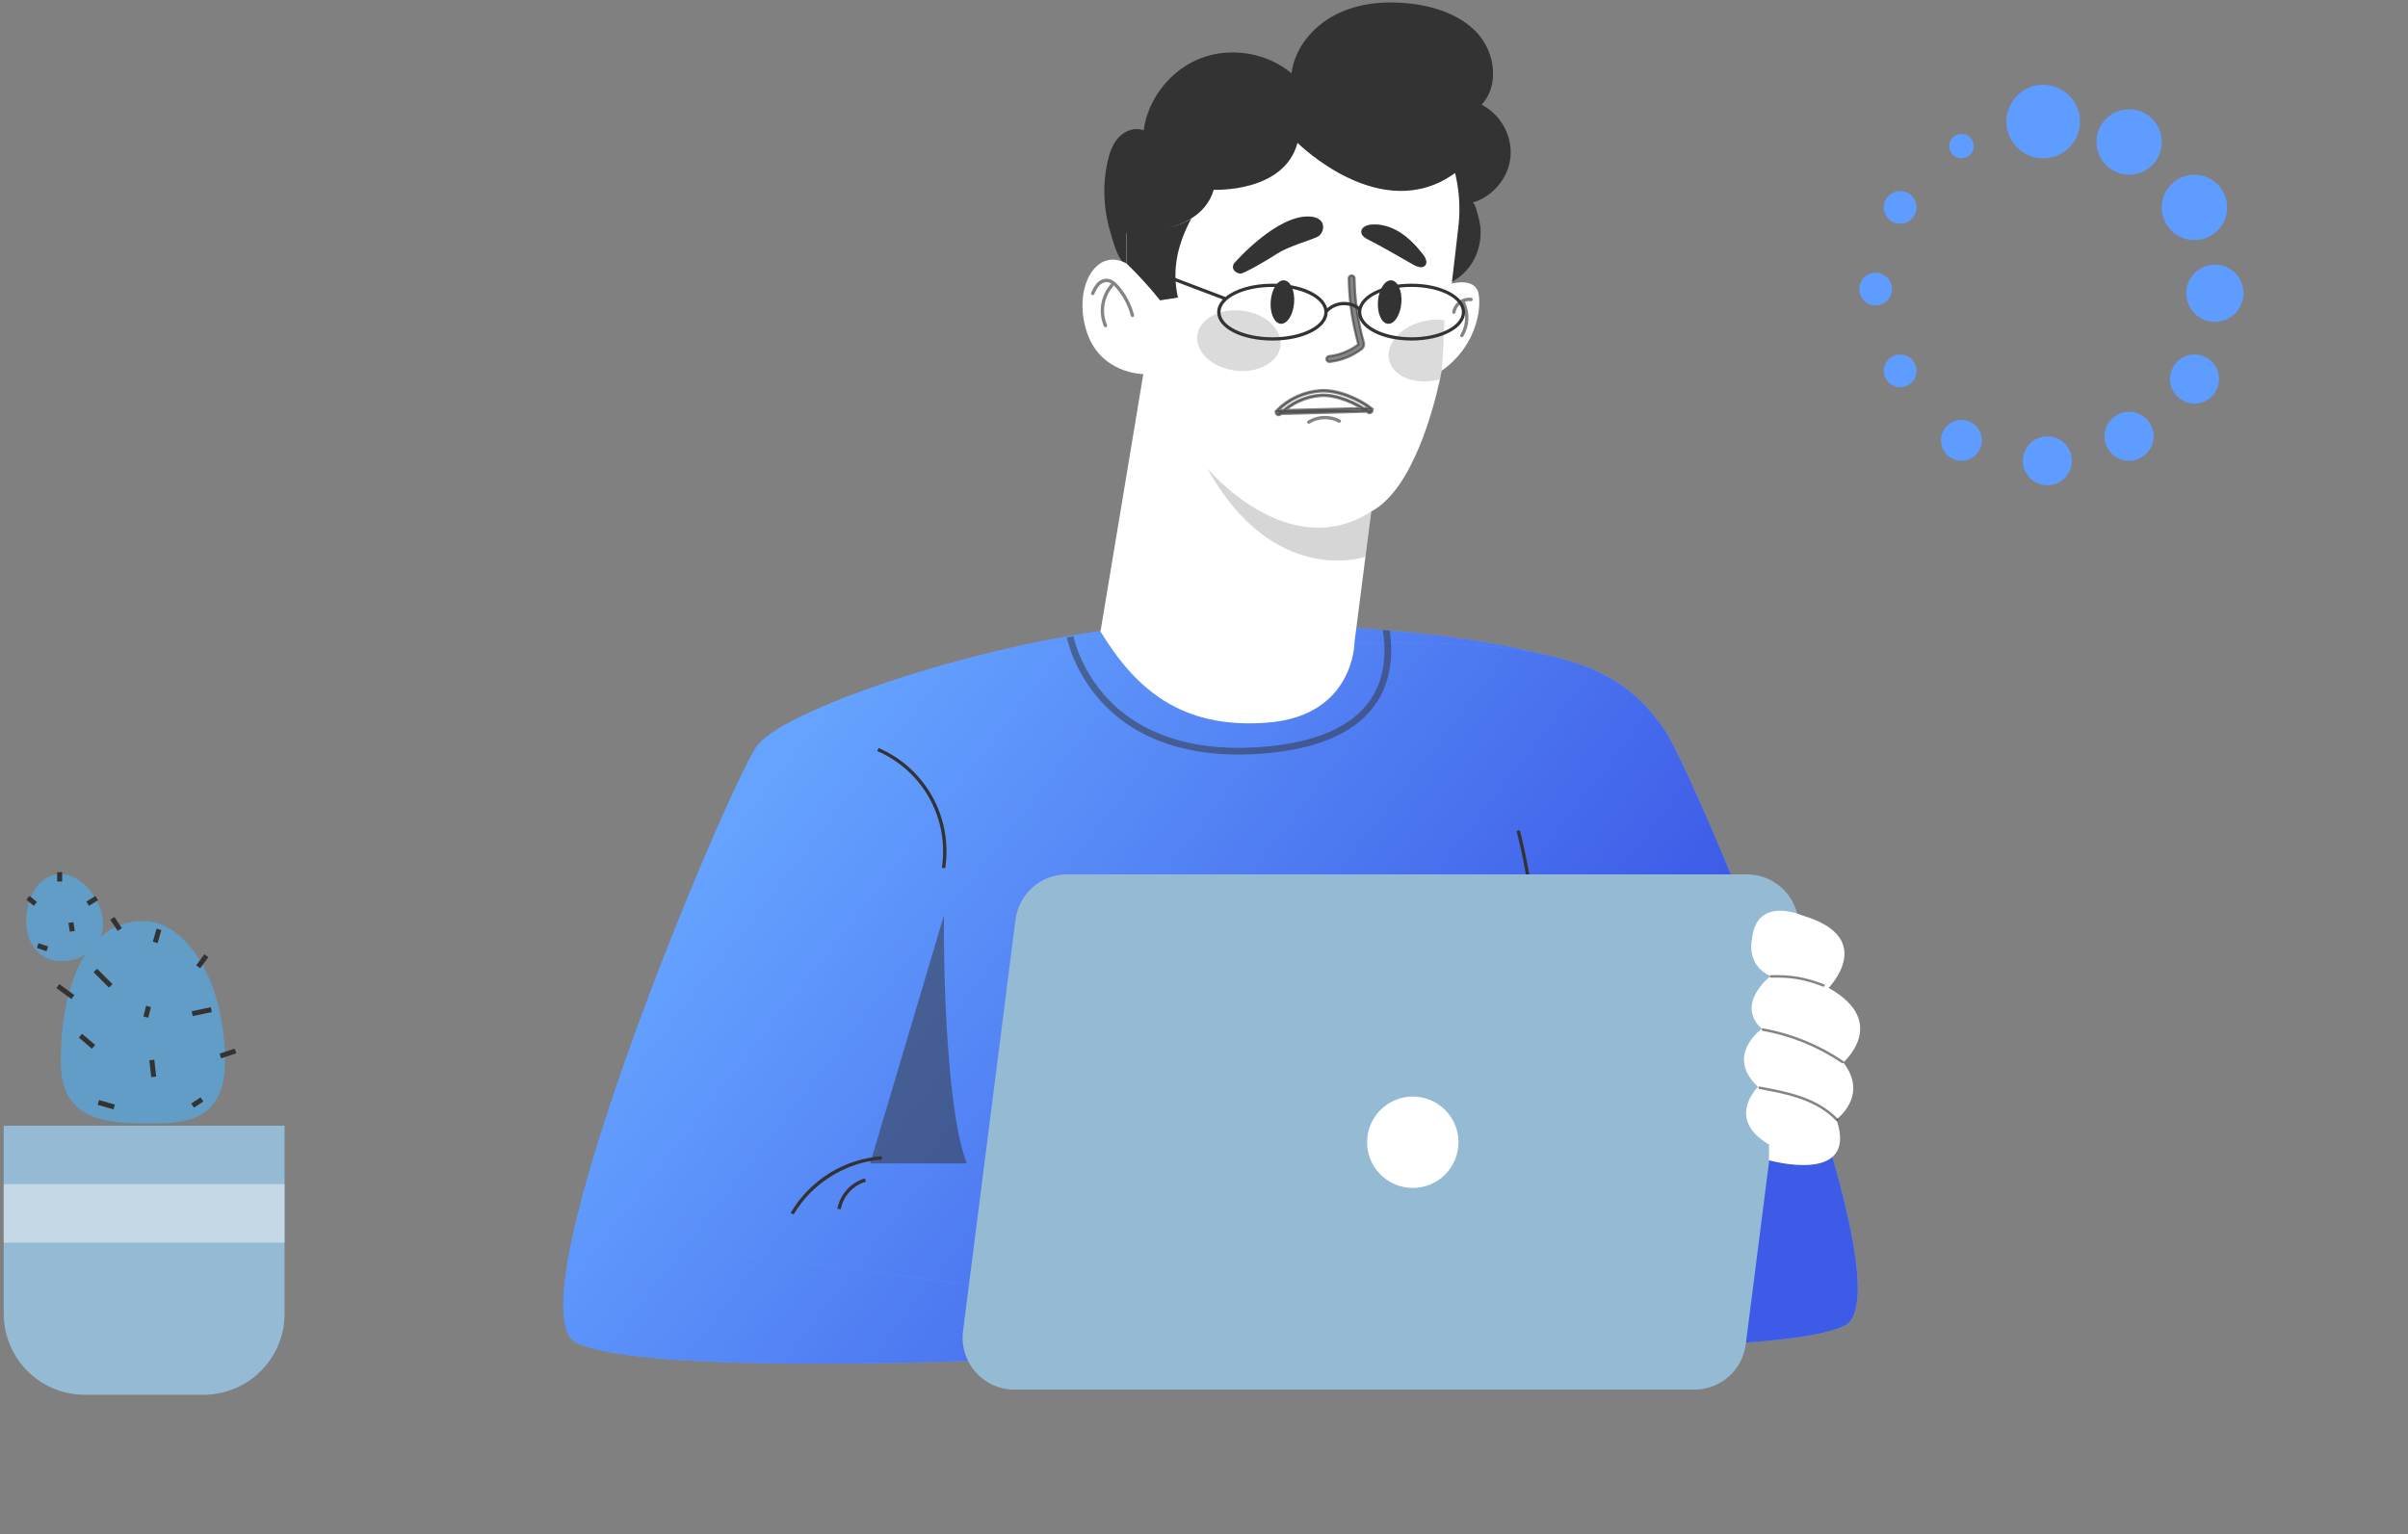 <?xml version="1.0" encoding="UTF-8"?> <svg xmlns="http://www.w3.org/2000/svg" width="444" height="283" viewBox="0 0 444 283" fill="none"><rect x="0" y="0" width="444" height="283" fill="#808080" stroke="none"/> <path d="M41.49 195.734C41.49 207.579 32.995 207.208 26.347 207.208C17.272 207.208 11.201 205.226 11.201 195.734C11.201 181.45 16.066 169.873 26.347 169.873C34.709 169.878 41.49 181.455 41.49 195.734Z" fill="#619DC6"></path> <path d="M17.902 178.666L17.254 179.316L20.088 182.143L20.737 181.493L17.902 178.666Z" fill="#333333"></path> <path d="M38.865 185.754L35.344 186.506L35.535 187.404L39.057 186.652L38.865 185.754Z" fill="#333333"></path> <path d="M28.452 195.451L27.539 195.553L27.884 198.65L28.797 198.549L28.452 195.451Z" fill="#333333"></path> <path d="M15.135 190.662L14.537 191.359L16.946 193.424L17.544 192.727L15.135 190.662Z" fill="#333333"></path> <path d="M28.865 171.277L28.178 173.686L29.061 173.938L29.748 171.529L28.865 171.277Z" fill="#333333"></path> <path d="M21.702 171.684L20.324 169.616L21.09 169.107L22.466 171.173L21.702 171.684Z" fill="#333333"></path> <path d="M43.276 193.394L40.486 194.322L40.776 195.192L43.565 194.264L43.276 193.394Z" fill="#333333"></path> <path d="M37.694 175.991L36.17 178.025L36.905 178.576L38.429 176.542L37.694 175.991Z" fill="#333333"></path> <path d="M10.933 181.489L10.391 182.23L13.168 184.261L13.71 183.52L10.933 181.489Z" fill="#333333"></path> <path d="M18.265 202.885L18.012 203.768L20.932 204.604L21.185 203.721L18.265 202.885Z" fill="#333333"></path> <path d="M26.938 185.503L26.443 187.473L27.334 187.696L27.828 185.726L26.938 185.503Z" fill="#333333"></path> <path d="M36.979 202.383L35.258 203.529L35.766 204.292L37.487 203.146L36.979 202.383Z" fill="#333333"></path> <path d="M19.008 170.308C19.008 174.161 15.57 177.285 11.343 177.285C7.117 177.285 4.811 173.732 4.811 169.878C4.811 166.025 6.967 161.219 11.196 161.219C15.425 161.219 19.008 166.457 19.008 170.308Z" fill="#619DC6"></path> <path d="M5.449 165.224L4.861 165.93L6.223 167.065L6.812 166.359L5.449 165.224Z" fill="#333333"></path> <path d="M11.463 160.854H10.545V162.575H11.463V160.854Z" fill="#333333"></path> <path d="M17.587 165.245L15.922 166.287L16.409 167.066L18.075 166.023L17.587 165.245Z" fill="#333333"></path> <path d="M13.528 170.074L12.619 170.221L12.88 171.838L13.79 171.691L13.528 170.074Z" fill="#333333"></path> <path d="M7.094 173.962L6.801 174.832L8.579 175.431L8.872 174.561L7.094 173.962Z" fill="#333333"></path> <path d="M52.472 207.611V242.299C52.471 246.262 50.894 250.063 48.088 252.866C45.282 255.668 41.476 257.243 37.507 257.244H15.649C14.12 257.243 12.6 257.012 11.14 256.559C8.106 255.6 5.457 253.7 3.576 251.136C1.696 248.572 0.682 245.477 0.682 242.299V207.611H52.472Z" fill="#95BAD3"></path> <path opacity="0.5" d="M52.472 218.398H0.682V229.188H52.472V218.398Z" fill="#F6F7F8"></path> <path d="M314 234.031L185.504 250.731C185.504 250.731 118.926 253.82 106.278 247.641C93.63 241.462 134.241 145.033 139.568 137.616C144.895 130.199 187.505 116.598 213.467 115.37C225.172 114.813 240.534 115.012 254.972 116.186L256.252 116.289C273.342 117.762 288.937 120.619 295.36 125.255C307.342 133.912 314 163.582 317.328 182.125C320.656 200.667 314 234.031 314 234.031Z" fill="#5E9CFF"></path> <path d="M314 234.031L185.504 250.731C185.504 250.731 118.926 253.82 106.278 247.641C93.63 241.462 134.241 145.033 139.568 137.616C144.895 130.199 187.505 116.598 213.467 115.37C225.172 114.813 240.534 115.012 254.972 116.186L256.252 116.289C273.342 117.762 288.937 120.619 295.36 125.255C307.342 133.912 314 163.582 317.328 182.125C320.656 200.667 314 234.031 314 234.031Z" fill="url(#paint0_linear_9440_20909)"></path> <path d="M132.383 230.873L260.88 247.573C260.88 247.573 327.457 250.663 340.105 244.484C352.753 238.305 312.142 141.875 306.815 134.459C301.488 127.042 294.628 120.034 268.667 118.806C256.962 118.249 241.6 118.448 227.162 119.622L225.882 119.725C208.791 121.198 193.196 124.055 186.774 128.691C174.791 137.348 132.383 160.425 129.056 178.967C125.728 197.509 132.383 230.873 132.383 230.873Z" fill="#5E9CFF"></path> <path d="M132.383 230.873L260.88 247.573C260.88 247.573 327.457 250.663 340.105 244.484C352.753 238.305 312.142 141.875 306.815 134.459C301.488 127.042 294.628 120.034 268.667 118.806C256.962 118.249 241.6 118.448 227.162 119.622L225.882 119.725C208.791 121.198 193.196 124.055 186.774 128.691C174.791 137.348 132.383 160.425 129.056 178.967C125.728 197.509 132.383 230.873 132.383 230.873Z" fill="url(#paint1_linear_9440_20909)"></path> <path opacity="0.5" d="M254.526 128.408C251.368 134.263 244.585 137.775 234.363 138.843C232.386 139.053 230.399 139.159 228.41 139.163C219.969 139.163 210.204 137.132 203.185 129.535C197.937 123.848 196.756 117.821 196.709 117.565L197.922 117.337C197.922 117.396 199.104 123.317 204.136 128.745C210.791 135.914 221.197 138.981 234.238 137.615C244.027 136.591 250.486 133.296 253.438 127.819C255.464 124.069 255.543 119.812 254.963 116.178L256.243 116.281C256.916 120.9 256.334 125.063 254.526 128.408Z" fill="#333333"></path> <path opacity="0.5" d="M160.445 214.56H178.269C174.644 205.448 173.943 180.274 174.046 168.826L168.039 189.038L167.852 189.638V189.655L165.502 197.573L165.136 198.801L162.926 206.215L162.607 207.293L160.445 214.56Z" fill="#333333"></path> <path opacity="0.88" d="M173.967 214.559H174.052C174.024 214.565 173.995 214.565 173.967 214.559Z" fill="#333333"></path> <path d="M146.328 224.006L145.793 223.697C147.532 220.724 149.968 218.218 152.891 216.397C155.814 214.576 159.137 213.494 162.572 213.244L162.614 213.861C156.022 214.3 149.629 218.274 146.328 224.006Z" fill="#333333"></path> <path d="M155.019 223.027L154.41 222.921C154.652 221.608 155.256 220.388 156.155 219.401C157.054 218.413 158.211 217.697 159.496 217.334L159.658 217.931C158.491 218.271 157.441 218.927 156.622 219.827C155.804 220.726 155.249 221.833 155.019 223.027Z" fill="#333333"></path> <path d="M174.278 160.13L173.667 160.037C174.34 155.638 173.537 151.141 171.382 147.248C169.227 143.354 165.843 140.285 161.758 138.52L162.003 137.953C166.214 139.772 169.703 142.935 171.925 146.948C174.147 150.96 174.976 155.596 174.283 160.13H174.278Z" fill="#333333"></path> <path d="M282.22 167.489C281.694 162.694 280.831 157.942 279.637 153.269L280.236 153.119C281.437 157.818 282.305 162.596 282.834 167.418L282.22 167.489Z" fill="#333333"></path> <path d="M278.521 28.924C278.157 32.799 275.235 36.316 271.482 37.372C272.106 37.2 272.956 41.496 272.978 41.94C273.115 43.7 272.833 45.468 272.155 47.098C270.814 50.305 267.469 53.093 263.837 52.785C259.497 52.419 258.451 48.193 255.708 45.541C252.11 42.044 247.542 39.712 242.599 38.851C237.656 37.99 232.568 38.638 228 40.712C224.613 42.25 221.615 44.519 218.353 46.324C216.027 47.611 209.666 50.769 207.25 48.574C205.958 47.4 205.236 44.482 204.747 42.864C204.377 41.641 204.098 40.392 203.912 39.128C203.796 38.368 203.714 37.606 203.667 36.842C203.528 34.512 203.707 32.175 204.2 29.894C204.563 28.238 205.121 26.564 206.275 25.328C207.429 24.093 209.305 23.393 210.867 24.037C211.678 18.157 215.868 12.872 221.401 10.74C226.934 8.608 233.582 9.709 238.133 13.515C238.735 8.815 242.148 4.767 246.378 2.645C250.607 0.523 255.543 0.113 260.241 0.681C264.895 1.25 269.672 2.891 272.708 6.459C274.489 8.592 275.41 11.312 275.291 14.088C275.193 16.023 274.532 17.877 273.189 19.304C274.922 20.21 276.35 21.604 277.298 23.314C278.246 25.024 278.671 26.974 278.521 28.924Z" fill="#333333"></path> <path d="M271.169 62.185C269.938 64.668 268.098 66.798 265.82 68.376C265.82 68.376 265.722 68.951 265.506 69.936C264.442 74.887 260.579 90.21 252.84 94.338L249.751 118.443C249.751 118.443 249.751 132.041 233.679 133.279C217.608 134.517 209.25 126.857 202.916 116.466L210.81 68.995C210.81 68.995 202.774 68.995 200.303 60.959C197.833 52.924 202.157 45.507 207.72 48.599V43.036C207.72 43.036 214.771 43.355 219.644 40.303C221.535 39.117 223.099 37.422 223.789 35C223.789 35 236.771 35.617 239.242 26.346C239.242 26.346 254.695 41.798 268.293 31.908C269.08 35.143 269.29 38.491 268.912 41.798C268.421 46.145 267.684 52.307 267.684 52.307C267.684 52.307 272.009 51.079 272.628 54.161C272.984 55.971 272.706 59.063 271.169 62.185Z" fill="white"></path> <path opacity="0.2" d="M222.553 86.309C222.553 86.309 237.387 104.237 252.839 94.344L251.771 102.682C251.771 102.682 234.916 108.562 222.553 86.309Z" fill="#333333"></path> <path d="M217.2 54.87C216.291 55.074 214.823 55.204 213.914 55.401C211.995 53.01 209.931 50.739 207.732 48.603V42.431C207.732 42.431 214.783 43.369 219.656 40.316C217.239 44.825 215.989 49.622 217.2 54.87Z" fill="#333333"></path> <path d="M227.508 48.606C227.508 48.606 235.544 39.335 241.725 39.951C244.8 40.258 244.199 43.043 242.953 43.66C241.708 44.276 237.391 45.514 235.536 46.752C233.682 47.989 229.355 50.46 228.739 50.46C228.122 50.46 226.892 49.841 227.508 48.606Z" fill="#333333"></path> <path d="M252.331 44.223C251.704 43.906 250.987 43.447 250.992 42.749C250.992 41.941 251.957 41.507 252.763 41.423C254.671 41.224 256.602 41.858 258.213 42.897C259.824 43.935 261.16 45.367 262.343 46.87C262.835 47.479 263.294 48.378 262.783 48.968C262.272 49.557 261.31 49.213 260.632 48.838C257.847 47.288 255.177 45.65 252.331 44.223Z" fill="#333333"></path> <path opacity="0.6" d="M248.699 51.342C248.763 55.444 249.355 59.52 250.458 63.472L250.458 63.472L250.459 63.477C250.462 63.488 250.462 63.5 250.459 63.512C250.456 63.522 250.449 63.532 250.441 63.539C248.874 64.732 247.011 65.474 245.053 65.685L245.053 65.685L245.049 65.685C244.917 65.702 244.797 65.767 244.712 65.869C244.626 65.971 244.583 66.101 244.59 66.234C244.596 66.366 244.653 66.491 244.749 66.584C244.844 66.676 244.971 66.729 245.103 66.731L245.116 66.732L245.129 66.731L245.154 66.728L245.155 66.728C247.305 66.496 249.351 65.681 251.071 64.371L251.072 64.371C251.248 64.235 251.379 64.05 251.448 63.839C251.517 63.628 251.521 63.401 251.46 63.188C250.383 59.325 249.808 55.339 249.749 51.328C249.75 51.259 249.736 51.19 249.71 51.126C249.683 51.061 249.643 51.002 249.592 50.953C249.542 50.904 249.481 50.866 249.415 50.841C249.35 50.816 249.281 50.805 249.212 50.808C249.144 50.81 249.077 50.824 249.015 50.851C248.952 50.879 248.895 50.918 248.847 50.968C248.799 51.017 248.761 51.076 248.735 51.14C248.71 51.204 248.697 51.273 248.699 51.342ZM248.699 51.342L248.914 51.338L248.699 51.342Z" fill="#333333" stroke="#333333" stroke-width="0.432"></path> <path opacity="0.6" d="M252.338 75.908C252.37 75.933 252.407 75.952 252.447 75.963C252.486 75.973 252.527 75.976 252.568 75.971C252.608 75.966 252.647 75.953 252.682 75.933C252.718 75.912 252.749 75.885 252.774 75.853C252.799 75.821 252.817 75.784 252.828 75.745C252.839 75.705 252.842 75.664 252.837 75.624C252.832 75.583 252.818 75.544 252.798 75.509C252.778 75.473 252.751 75.442 252.719 75.417C250.457 73.659 246.559 71.979 243.484 72.185C240.488 72.398 237.67 73.69 235.554 75.822L252.338 75.908ZM252.338 75.908C250.221 74.26 246.414 72.612 243.524 72.804C240.678 73.007 238.003 74.235 235.994 76.26C235.961 76.292 235.921 76.317 235.877 76.332C235.834 76.347 235.787 76.353 235.741 76.348L252.338 75.908ZM235.402 75.67C237.555 73.501 240.421 72.186 243.469 71.97L243.47 71.97C245.049 71.864 246.824 72.242 248.482 72.862C250.142 73.483 251.701 74.353 252.851 75.247L235.402 75.67ZM235.402 75.67C235.353 75.718 235.314 75.776 235.288 75.839C235.261 75.903 235.247 75.972 235.247 76.041C235.247 76.11 235.261 76.179 235.288 76.243C235.314 76.306 235.353 76.364 235.402 76.412C235.487 76.498 235.599 76.551 235.72 76.563C235.797 76.571 235.875 76.561 235.949 76.536C236.022 76.51 236.089 76.468 236.145 76.413L236.145 76.413L236.147 76.412C238.119 74.424 240.746 73.219 243.539 73.019C244.942 72.927 246.583 73.28 248.145 73.868C249.705 74.456 251.166 75.27 252.206 76.079L252.206 76.079C252.261 76.121 252.323 76.153 252.39 76.171C252.456 76.189 252.526 76.194 252.595 76.185C252.663 76.176 252.729 76.154 252.789 76.12C252.85 76.086 252.902 76.04 252.945 75.985C252.987 75.931 253.018 75.868 253.036 75.802C253.055 75.735 253.059 75.665 253.051 75.597C253.042 75.528 253.02 75.462 252.986 75.402C252.951 75.342 252.906 75.289 252.851 75.247L235.402 75.67Z" fill="#333333" stroke="#333333" stroke-width="0.432"></path> <path opacity="0.6" d="M241.293 78.151C241.229 78.145 241.168 78.119 241.12 78.076C241.071 78.034 241.037 77.978 241.022 77.915C241.007 77.852 241.012 77.786 241.037 77.726C241.061 77.667 241.104 77.616 241.158 77.582C242.044 77.04 243.055 76.737 244.093 76.701C245.131 76.665 246.16 76.897 247.082 77.375C247.121 77.392 247.155 77.418 247.184 77.449C247.213 77.48 247.234 77.517 247.248 77.557C247.262 77.597 247.267 77.64 247.264 77.682C247.261 77.724 247.249 77.766 247.229 77.803C247.209 77.84 247.181 77.873 247.148 77.9C247.115 77.926 247.077 77.946 247.036 77.957C246.995 77.968 246.952 77.97 246.91 77.964C246.868 77.958 246.828 77.943 246.792 77.92C245.967 77.492 245.045 77.284 244.115 77.316C243.186 77.349 242.281 77.62 241.487 78.105C241.429 78.141 241.361 78.158 241.293 78.151Z" fill="#333333"></path> <path opacity="0.32" d="M236.1 63.792C236.484 60.744 233.364 57.84 229.13 57.306C224.897 56.772 221.153 58.81 220.768 61.858C220.384 64.906 223.504 67.81 227.738 68.344C231.971 68.878 235.715 66.84 236.1 63.792Z" fill="#8D8D8D"></path> <path opacity="0.32" d="M265.822 68.382C265.745 68.907 265.64 69.427 265.508 69.941C265.348 69.99 265.181 70.032 265.016 70.071C260.795 71.041 256.821 69.396 256.133 66.405C255.446 63.413 258.304 60.199 262.519 59.228C263.772 58.933 265.07 58.873 266.345 59.052C266.345 59.052 266.087 66.061 265.822 68.382Z" fill="#8D8D8D"></path> <path opacity="0.6" d="M208.815 58.48C208.747 58.48 208.681 58.457 208.628 58.416C208.574 58.374 208.535 58.317 208.517 58.251C208.02 56.381 207.11 54.646 205.855 53.173C205.195 52.397 204.627 52.031 204.043 52.021H204.018C203.754 52.036 203.497 52.106 203.262 52.227C203.027 52.347 202.819 52.516 202.653 52.721C202.282 53.183 201.985 53.7 201.771 54.253C201.755 54.291 201.732 54.325 201.702 54.353C201.673 54.381 201.638 54.403 201.6 54.418C201.562 54.433 201.522 54.44 201.481 54.438C201.44 54.437 201.4 54.427 201.363 54.41C201.326 54.394 201.292 54.371 201.264 54.341C201.236 54.312 201.214 54.277 201.199 54.24C201.184 54.202 201.177 54.161 201.178 54.121C201.179 54.08 201.187 54.04 201.204 54.003C201.441 53.391 201.772 52.82 202.186 52.31C202.412 52.033 202.695 51.808 203.017 51.652C203.338 51.495 203.69 51.411 204.048 51.404C205.055 51.422 205.828 52.193 206.322 52.77C207.635 54.314 208.588 56.132 209.109 58.092C209.13 58.171 209.119 58.255 209.078 58.326C209.037 58.397 208.97 58.449 208.891 58.47C208.866 58.477 208.84 58.48 208.815 58.48Z" fill="#333333"></path> <path opacity="0.6" d="M203.831 60.363C203.772 60.363 203.713 60.346 203.663 60.313C203.613 60.28 203.573 60.234 203.549 60.179C203.01 58.909 202.837 57.514 203.048 56.152C203.26 54.789 203.847 53.512 204.745 52.465C204.772 52.434 204.804 52.409 204.84 52.391C204.877 52.373 204.916 52.362 204.957 52.36C204.997 52.357 205.038 52.363 205.076 52.376C205.114 52.39 205.15 52.411 205.18 52.438C205.21 52.465 205.235 52.498 205.253 52.534C205.271 52.571 205.281 52.61 205.284 52.651C205.286 52.691 205.281 52.732 205.268 52.771C205.254 52.809 205.234 52.845 205.207 52.875C204.385 53.832 203.848 55 203.655 56.246C203.462 57.492 203.621 58.768 204.114 59.928C204.147 60.003 204.149 60.088 204.12 60.165C204.09 60.241 204.032 60.303 203.957 60.336C203.917 60.354 203.875 60.363 203.831 60.363Z" fill="#333333"></path> <path d="M238.615 55.877C238.79 53.664 237.966 51.795 236.775 51.701C235.583 51.607 234.476 53.324 234.301 55.536C234.126 57.748 234.95 59.617 236.141 59.712C237.333 59.806 238.44 58.089 238.615 55.877Z" fill="#333333"></path> <path d="M237.407 56.947C237.407 57.802 236.992 58.494 236.481 58.494C235.97 58.494 235.553 57.802 235.553 56.947C235.553 56.093 235.968 55.402 236.481 55.402C236.994 55.402 237.407 56.095 237.407 56.947Z" fill="#333333"></path> <path d="M258.39 55.88C258.565 53.668 257.741 51.799 256.55 51.705C255.359 51.611 254.251 53.327 254.076 55.539C253.902 57.752 254.725 59.621 255.917 59.715C257.108 59.81 258.215 58.093 258.39 55.88Z" fill="#333333"></path> <path d="M257.163 56.947C257.163 57.802 256.748 58.494 256.234 58.494C255.721 58.494 255.309 57.802 255.309 56.947C255.309 56.093 255.724 55.402 256.234 55.402C256.745 55.402 257.163 56.095 257.163 56.947Z" fill="#333333"></path> <path opacity="0.6" d="M271.304 54.927C270.496 54.826 269.68 55.038 269.023 55.519C268.366 56.001 267.918 56.715 267.77 57.515C267.756 57.595 267.774 57.677 267.82 57.743C267.866 57.81 267.936 57.856 268.016 57.871H268.065C268.138 57.871 268.209 57.845 268.265 57.797C268.321 57.749 268.358 57.684 268.369 57.611C268.436 57.262 268.576 56.931 268.78 56.639C268.984 56.348 269.248 56.103 269.553 55.922C269.987 56.837 270.189 57.845 270.141 58.858C270.094 59.87 269.797 60.855 269.278 61.725C269.235 61.795 269.222 61.879 269.242 61.959C269.261 62.038 269.311 62.107 269.381 62.15C269.429 62.179 269.484 62.195 269.541 62.194C269.594 62.194 269.646 62.181 269.693 62.155C269.739 62.129 269.778 62.092 269.806 62.047C270.377 61.089 270.703 60.005 270.755 58.892C270.808 57.778 270.586 56.669 270.108 55.661C270.459 55.535 270.834 55.495 271.203 55.543C271.244 55.55 271.285 55.548 271.324 55.539C271.364 55.529 271.401 55.512 271.434 55.487C271.467 55.463 271.494 55.432 271.515 55.397C271.536 55.362 271.549 55.323 271.555 55.283C271.568 55.203 271.549 55.12 271.502 55.054C271.455 54.987 271.384 54.942 271.304 54.927Z" fill="#333333"></path> <path d="M260.271 52.322C255.386 52.322 251.43 54.115 250.578 56.554C249.708 55.937 248.657 55.631 247.592 55.686C246.528 55.74 245.513 56.151 244.711 56.853C244.055 54.26 239.865 52.32 234.622 52.32C230.921 52.32 227.745 53.29 225.964 54.776L208.149 48.02L207.936 48.58L225.473 55.225C224.81 55.925 224.43 56.716 224.43 57.563C224.43 60.51 228.904 62.809 234.619 62.809C240.334 62.809 244.782 60.515 244.806 57.588C245.522 56.827 246.498 56.363 247.54 56.29C248.582 56.217 249.613 56.539 250.428 57.192C250.409 57.315 250.398 57.439 250.394 57.563C250.394 60.51 254.731 62.804 260.269 62.804C265.807 62.804 270.146 60.503 270.146 57.563C270.146 54.623 265.809 52.322 260.271 52.322ZM234.622 62.207C229.334 62.207 225.043 60.125 225.043 57.563C225.043 55.002 229.346 52.919 234.622 52.919C239.897 52.919 244.2 55.002 244.2 57.563C244.2 60.125 239.909 62.207 234.622 62.207ZM260.271 62.207C255.153 62.207 250.988 60.122 250.988 57.558C250.99 57.352 251.02 57.148 251.076 56.949C251.678 54.673 255.568 52.912 260.271 52.912C265.392 52.912 269.557 54.997 269.557 57.561C269.557 60.125 265.392 62.212 260.271 62.212V62.207Z" fill="#333333"></path> <path d="M312.419 256.288H187.037C185.681 256.288 184.342 256 183.106 255.442C181.871 254.884 180.769 254.069 179.873 253.052C178.977 252.036 178.308 250.84 177.909 249.544C177.511 248.249 177.394 246.883 177.564 245.539L187.243 169.614C187.535 167.307 188.659 165.186 190.403 163.649C192.148 162.112 194.393 161.264 196.718 161.264H322.098C323.454 161.264 324.794 161.553 326.03 162.112C327.266 162.67 328.369 163.486 329.265 164.503C330.161 165.521 330.831 166.718 331.229 168.015C331.626 169.311 331.744 170.678 331.572 172.023L321.891 247.948C321.597 250.252 320.472 252.37 318.729 253.906C316.985 255.441 314.742 256.288 312.419 256.288Z" fill="#95BAD3"></path> <path d="M326.158 213.984C326.158 213.984 342.782 218.692 338.617 206.442C338.617 206.442 344.651 202.078 339.874 195.948C339.874 195.948 348.436 188.507 337.173 182.195C337.173 182.195 346.228 172.973 332.443 168.879C332.443 168.879 323.847 165.023 323.046 173.184C323.046 173.184 321.804 177.914 326.455 180.016C326.455 180.016 319.824 185.191 324.851 189.735C324.851 189.735 317.945 194.71 324.154 200.442C324.154 200.442 318.041 206.337 326.192 211.091L326.158 213.984Z" fill="white"></path> <path opacity="0.6" d="M324.212 200.625C324.211 200.611 324.211 200.597 324.212 200.583C324.217 200.553 324.228 200.525 324.245 200.499C324.261 200.474 324.282 200.452 324.307 200.435C324.332 200.418 324.36 200.406 324.39 200.399C324.419 200.393 324.45 200.393 324.48 200.399C327.016 200.863 329.637 201.347 332.137 202.228C334.944 203.211 337.206 204.603 338.854 206.344C338.878 206.366 338.897 206.392 338.91 206.421C338.923 206.45 338.93 206.481 338.93 206.513C338.93 206.545 338.924 206.576 338.912 206.605C338.899 206.635 338.881 206.661 338.858 206.683C338.835 206.705 338.808 206.722 338.778 206.733C338.748 206.743 338.716 206.748 338.684 206.746C338.653 206.744 338.622 206.735 338.593 206.721C338.565 206.706 338.54 206.686 338.52 206.661C336.921 204.976 334.721 203.631 331.982 202.663C329.526 201.794 326.916 201.315 324.396 200.853C324.344 200.842 324.297 200.813 324.263 200.772C324.229 200.73 324.211 200.678 324.212 200.625Z" fill="#333333"></path> <path opacity="0.6" d="M324.819 189.883C324.818 189.869 324.818 189.855 324.819 189.841C324.833 189.782 324.869 189.73 324.919 189.696C324.968 189.661 325.029 189.647 325.089 189.654C330.371 190.608 335.395 192.654 339.84 195.662C339.888 195.698 339.921 195.751 339.932 195.811C339.943 195.87 339.932 195.931 339.901 195.983C339.884 196.008 339.862 196.03 339.837 196.047C339.811 196.064 339.783 196.075 339.753 196.081C339.723 196.087 339.692 196.086 339.663 196.08C339.633 196.074 339.604 196.062 339.579 196.045C335.189 193.073 330.226 191.052 325.008 190.111C324.955 190.101 324.907 190.073 324.872 190.031C324.838 189.99 324.819 189.937 324.819 189.883Z" fill="#333333"></path> <path opacity="0.6" d="M326.326 180.081C326.329 180.022 326.354 179.966 326.395 179.923C326.437 179.881 326.492 179.855 326.552 179.85C330.236 179.747 332.863 180.201 336.289 181.527C336.32 181.536 336.348 181.552 336.373 181.572C336.397 181.593 336.417 181.618 336.431 181.646C336.446 181.675 336.454 181.706 336.455 181.738C336.457 181.77 336.452 181.802 336.44 181.832C336.429 181.861 336.411 181.888 336.389 181.911C336.366 181.934 336.34 181.952 336.31 181.963C336.28 181.975 336.249 181.981 336.217 181.98C336.185 181.979 336.154 181.971 336.125 181.957C332.716 180.641 330.216 180.209 326.564 180.312C326.533 180.314 326.502 180.309 326.473 180.299C326.444 180.289 326.417 180.273 326.394 180.252C326.371 180.231 326.352 180.206 326.339 180.178C326.326 180.15 326.319 180.119 326.318 180.088L326.326 180.081Z" fill="#333333"></path> <path d="M266.455 216.622C269.746 213.332 269.746 207.996 266.455 204.706C263.164 201.415 257.829 201.415 254.538 204.706C251.248 207.996 251.248 213.332 254.538 216.622C257.829 219.913 263.164 219.913 266.455 216.622Z" fill="white"></path> <path d="M376.737 29.205C372.991 29.205 369.953 26.168 369.953 22.421C369.953 18.674 372.991 15.637 376.737 15.637C380.484 15.637 383.521 18.674 383.521 22.421C383.521 26.168 380.484 29.205 376.737 29.205Z" fill="#5E9CFF"></path> <path d="M392.583 32.221C389.252 32.221 386.553 29.521 386.553 26.191C386.553 22.86 389.252 20.16 392.583 20.16C395.913 20.16 398.613 22.86 398.613 26.191C398.613 29.521 395.913 32.221 392.583 32.221Z" fill="#5E9CFF"></path> <path d="M404.624 44.283C401.293 44.283 398.594 41.584 398.594 38.253C398.594 34.922 401.293 32.223 404.624 32.223C407.954 32.223 410.654 34.922 410.654 38.253C410.654 41.584 407.954 44.283 404.624 44.283Z" fill="#5E9CFF"></path> <path d="M408.399 59.356C405.485 59.356 403.123 56.993 403.123 54.079C403.123 51.165 405.485 48.803 408.399 48.803C411.313 48.803 413.676 51.165 413.676 54.079C413.676 56.993 411.313 59.356 408.399 59.356Z" fill="#5E9CFF"></path> <path d="M404.641 74.432C402.143 74.432 400.119 72.407 400.119 69.909C400.119 67.412 402.143 65.387 404.641 65.387C407.139 65.387 409.164 67.412 409.164 69.909C409.164 72.407 407.139 74.432 404.641 74.432Z" fill="#5E9CFF"></path> <path d="M392.567 84.985C390.069 84.985 388.044 82.96 388.044 80.462C388.044 77.964 390.069 75.939 392.567 75.939C395.065 75.939 397.09 77.964 397.09 80.462C397.09 82.96 395.065 84.985 392.567 84.985Z" fill="#5E9CFF"></path> <path d="M377.505 89.508C375.007 89.508 372.982 87.484 372.982 84.986C372.982 82.488 375.007 80.463 377.505 80.463C380.002 80.463 382.027 82.488 382.027 84.986C382.027 87.484 380.002 89.508 377.505 89.508Z" fill="#5E9CFF"></path> <path d="M361.657 84.987C359.575 84.987 357.888 83.3 357.888 81.218C357.888 79.137 359.575 77.449 361.657 77.449C363.738 77.449 365.426 79.137 365.426 81.218C365.426 83.3 363.738 84.987 361.657 84.987Z" fill="#5E9CFF"></path> <path d="M350.358 71.407C348.693 71.407 347.343 70.06 347.343 68.397C347.343 66.734 348.693 65.387 350.358 65.387C352.023 65.387 353.373 66.734 353.373 68.397C353.373 70.06 352.023 71.407 350.358 71.407Z" fill="#5E9CFF"></path> <path d="M345.838 56.331C344.173 56.331 342.823 54.983 342.823 53.321C342.823 51.658 344.173 50.31 345.838 50.31C347.504 50.31 348.854 51.658 348.854 53.321C348.854 54.983 347.504 56.331 345.838 56.331Z" fill="#5E9CFF"></path> <path d="M350.358 41.265C348.693 41.265 347.343 39.915 347.343 38.25C347.343 36.584 348.693 35.234 350.358 35.234C352.023 35.234 353.373 36.584 353.373 38.25C353.373 39.915 352.023 41.265 350.358 41.265Z" fill="#5E9CFF"></path> <path d="M361.668 29.203C360.419 29.203 359.407 28.19 359.407 26.941C359.407 25.692 360.419 24.68 361.668 24.68C362.917 24.68 363.93 25.692 363.93 26.941C363.93 28.19 362.917 29.203 361.668 29.203Z" fill="#5E9CFF"></path> <defs> <linearGradient id="paint0_linear_9440_20909" x1="152" y1="131" x2="271.351" y2="223.968" gradientUnits="userSpaceOnUse"> <stop stop-color="#65A3FF"></stop> <stop offset="1" stop-color="#3D5BE7"></stop> </linearGradient> <linearGradient id="paint1_linear_9440_20909" x1="152" y1="131" x2="271.351" y2="223.968" gradientUnits="userSpaceOnUse"> <stop stop-color="#65A3FF"></stop> <stop offset="1" stop-color="#3D5BE7"></stop> </linearGradient> </defs> </svg> 